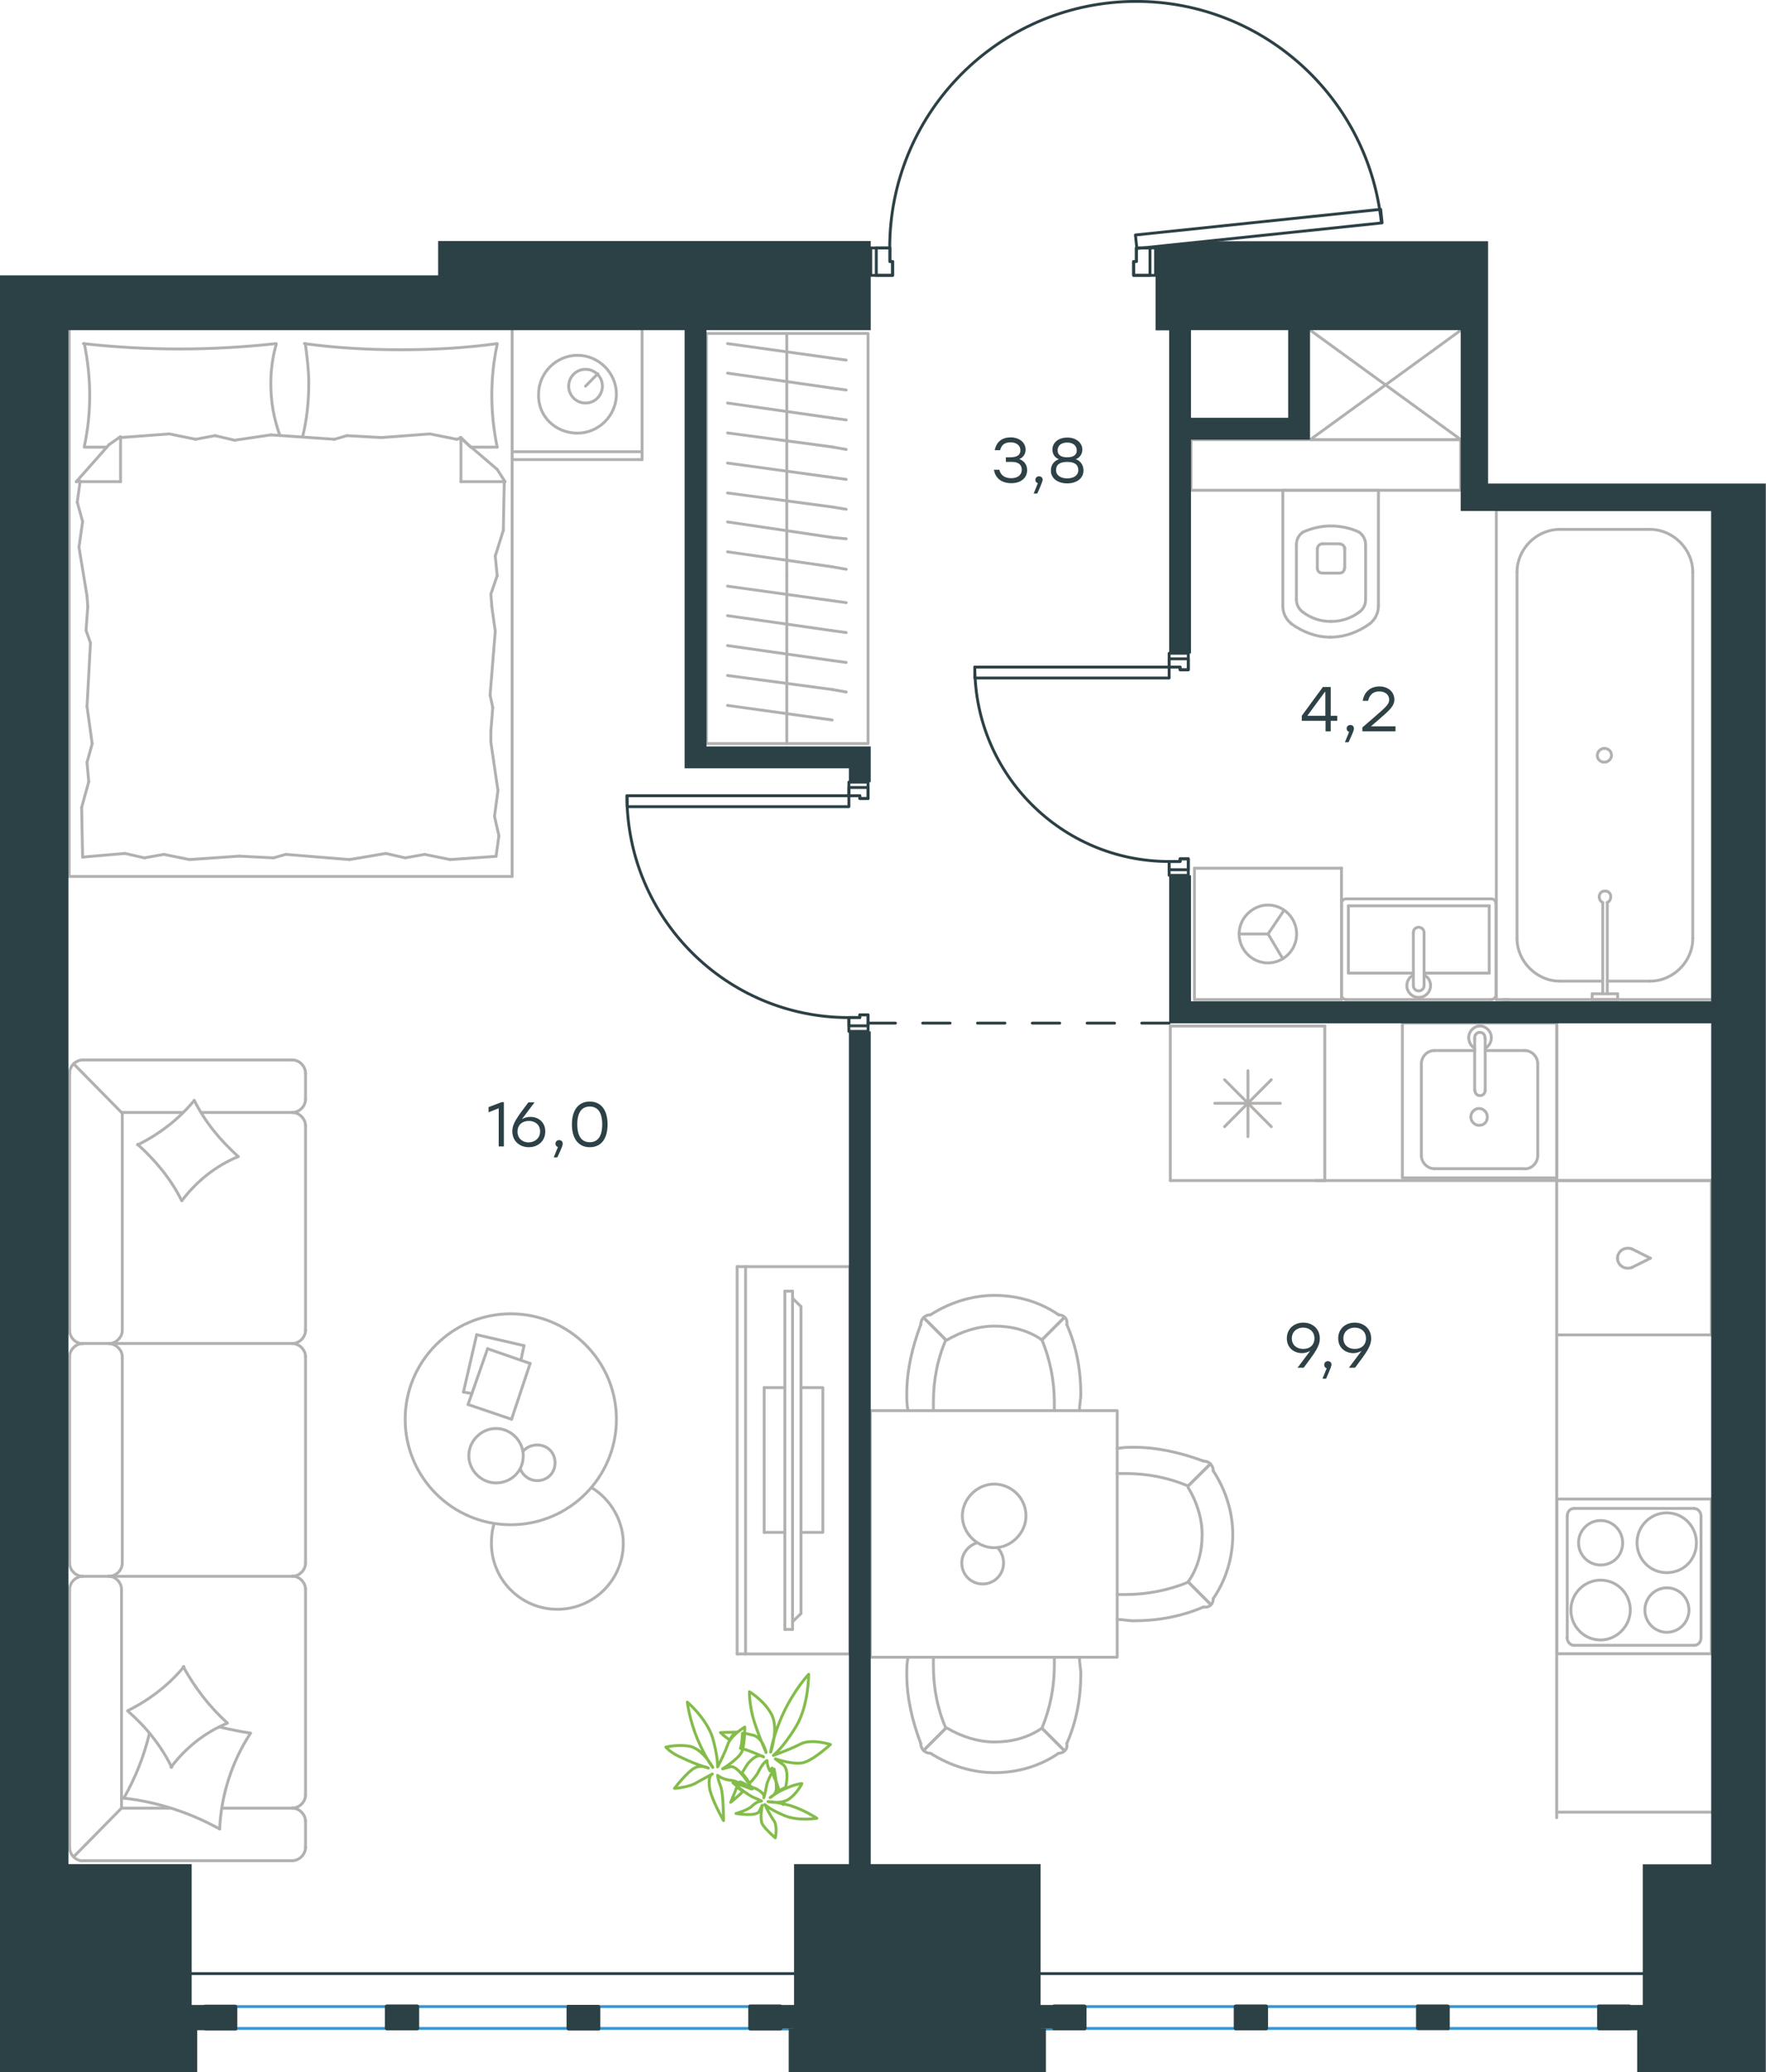 <?xml version="1.0" encoding="utf-8"?>
<!-- Generator: Adobe Illustrator 26.5.0, SVG Export Plug-In . SVG Version: 6.00 Build 0)  -->
<svg version="1.1" id="Слой_1" xmlns="http://www.w3.org/2000/svg" xmlns:xlink="http://www.w3.org/1999/xlink" x="0px" y="0px"
	 viewBox="0 0 921.4 1080.8" style="enable-background:new 0 0 921.4 1080.8;" xml:space="preserve">
<style type="text/css">
	.st0{fill:none;stroke:#B2B1B0;stroke-width:1.5;stroke-linecap:round;stroke-linejoin:round;stroke-miterlimit:10;}
	.st1{fill:none;stroke:#B2B1B0;stroke-width:1.5;stroke-linecap:round;stroke-linejoin:round;stroke-miterlimit:22.926;}
	.st2{fill:none;stroke:#2C4146;stroke-width:1.5;stroke-linecap:round;stroke-linejoin:round;stroke-miterlimit:10;}
	.st3{fill:none;stroke:#3996D2;stroke-width:1.5;stroke-linecap:round;stroke-linejoin:round;stroke-miterlimit:10;}
	.st4{fill:#2C4146;}
	.st5{fill-rule:evenodd;clip-rule:evenodd;fill:#2C4146;}
	.st6{fill:none;stroke:#2C4146;stroke-width:1.5;stroke-linecap:round;stroke-linejoin:round;stroke-miterlimit:22.926;}
	.st7{fill:none;stroke:#84BC4A;stroke-width:1.5;stroke-linecap:round;stroke-linejoin:round;stroke-miterlimit:22.926;}
	.st8{fill:#2D4146;}
</style>
<line class="st0" x1="762.2" y1="172.2" x2="683.6" y2="229.3"/>
<polyline class="st0" points="683.6,172.2 762.2,229.3 683.6,229.3 "/>
<g>
	<line class="st1" x1="248.7" y1="696.1" x2="273.4" y2="701.8"/>
	<line class="st1" x1="273.4" y1="701.8" x2="271.8" y2="709.4"/>
	<line class="st1" x1="246.3" y1="726.8" x2="241.8" y2="726"/>
	<line class="st1" x1="241.8" y1="726" x2="248.7" y2="696.1"/>
	<line class="st1" x1="254.4" y1="703.4" x2="276.6" y2="711.1"/>
	<line class="st1" x1="276.6" y1="711.1" x2="266.9" y2="740.2"/>
	<line class="st1" x1="266.9" y1="740.2" x2="244.2" y2="732.5"/>
	<line class="st1" x1="244.2" y1="732.5" x2="254.4" y2="703.4"/>
	<ellipse class="st1" cx="266.5" cy="740.2" rx="55.1" ry="55"/>
	<path class="st1" d="M273,759.2c0-7.7-6.5-14.2-14.2-14.2c-7.7,0-14.2,6.5-14.2,14.2s6.5,14.2,14.2,14.2
		C266.9,773.3,273,767.3,273,759.2z"/>
	<path class="st1" d="M273,756.8c1.6-2,4.5-3.2,7.3-3.2c5.3,0,9.3,4,9.3,9.3c0,5.3-4,9.3-9.3,9.3c-4,0-7.3-2.4-8.9-6.1"/>
	<path class="st1" d="M308.6,775.8c10.1,6.1,16.6,17.4,16.6,29.1c0,19-15.4,34.4-34.4,34.4c-19,0-34.4-15.4-34.4-34.4
		c0-3.4,0.3-6.7,1.4-10.1"/>
</g>
<g>
	<g>
		<line class="st1" x1="389" y1="660.6" x2="389" y2="862.6"/>
		<polyline class="st1" points="384.6,862.6 443.4,862.6 443.4,660.6 384.6,660.6 		"/>
		<line class="st1" x1="384.6" y1="660.6" x2="384.6" y2="862.6"/>
	</g>
	<g>
		<polyline class="st1" points="417.9,799.2 429.3,799.2 429.3,723.7 417.9,723.7 		"/>
		<line class="st1" x1="409.5" y1="723.7" x2="398.7" y2="723.7"/>
		<line class="st1" x1="398.7" y1="723.7" x2="398.7" y2="799.2"/>
		<line class="st1" x1="398.7" y1="799.2" x2="409.5" y2="799.2"/>
		<line class="st1" x1="409.5" y1="673.4" x2="413.5" y2="673.4"/>
		<line class="st1" x1="417.9" y1="841.5" x2="413.5" y2="845.8"/>
		<line class="st1" x1="413.5" y1="677.1" x2="417.9" y2="681.4"/>
		<line class="st1" x1="413.5" y1="849.8" x2="413.5" y2="673.4"/>
		<line class="st1" x1="409.5" y1="673.4" x2="409.5" y2="849.8"/>
		<line class="st1" x1="409.5" y1="849.8" x2="413.5" y2="849.8"/>
		<line class="st1" x1="417.9" y1="681.4" x2="417.9" y2="841.5"/>
	</g>
</g>
<g>
	<line class="st1" x1="43.2" y1="970.4" x2="152.5" y2="970.4"/>
	<line class="st1" x1="159.4" y1="815.2" x2="159.4" y2="707.6"/>
	<line class="st1" x1="159.4" y1="693.9" x2="159.4" y2="587.1"/>
	<line class="st1" x1="36.3" y1="559.7" x2="36.3" y2="693.9"/>
	<line class="st1" x1="159.4" y1="963.6" x2="159.4" y2="949.9"/>
	<line class="st1" x1="152.5" y1="943" x2="115.7" y2="943"/>
	<line class="st1" x1="63.4" y1="943" x2="63.4" y2="828.9"/>
	<line class="st1" x1="63.4" y1="580.2" x2="95.2" y2="580.2"/>
	<line class="st1" x1="159.4" y1="573.4" x2="159.4" y2="559.7"/>
	<line class="st1" x1="152.5" y1="552.8" x2="43.2" y2="552.8"/>
	<line class="st1" x1="38.7" y1="968.1" x2="63.4" y2="943"/>
	<line class="st1" x1="63.4" y1="580.2" x2="38.4" y2="554.8"/>
	<line class="st1" x1="56.9" y1="822.1" x2="43.2" y2="822.1"/>
	<line class="st1" x1="152.5" y1="700.7" x2="56.9" y2="700.7"/>
	<line class="st1" x1="152.5" y1="822.1" x2="56.9" y2="822.1"/>
	<line class="st1" x1="56.9" y1="700.7" x2="43.2" y2="700.7"/>
	<line class="st1" x1="159.4" y1="936.2" x2="159.4" y2="828.9"/>
	<line class="st1" x1="36.3" y1="828.9" x2="36.3" y2="963.6"/>
	<line class="st1" x1="63.8" y1="815.2" x2="63.8" y2="707.6"/>
	<line class="st1" x1="36.3" y1="707.6" x2="36.3" y2="815.2"/>
	<line class="st1" x1="63.8" y1="693.9" x2="63.8" y2="580.2"/>
	<line class="st1" x1="104.9" y1="580.2" x2="152.5" y2="580.2"/>
	<line class="st1" x1="88.4" y1="943" x2="63.4" y2="943"/>
	<path class="st1" d="M36.3,963.6c0,3.6,3.2,6.9,6.9,6.9"/>
	<path class="st1" d="M43.2,552.8c-3.6,0-6.9,3.2-6.9,6.9"/>
	<path class="st1" d="M159.4,587.1c0-3.6-3.2-6.9-6.9-6.9"/>
	<path class="st1" d="M152.5,970.4c3.6,0,6.9-3.2,6.9-6.9"/>
	<path class="st1" d="M159.4,949.9c0-3.6-3.2-6.9-6.9-6.9"/>
	<path class="st1" d="M152.5,943c3.6,0,6.9-3.2,6.9-6.9"/>
	<path class="st1" d="M159.4,707.6c0-3.6-3.2-6.9-6.9-6.9"/>
	<path class="st1" d="M152.5,822.1c3.6,0,6.9-3.2,6.9-6.9"/>
	<path class="st1" d="M159.4,828.9c0-3.6-3.2-6.9-6.9-6.9"/>
	<path class="st1" d="M152.5,580.2c3.6,0,6.9-3.2,6.9-6.9"/>
	<path class="st1" d="M159.4,559.7c0-3.6-3.2-6.9-6.9-6.9"/>
	<path class="st1" d="M63.4,828.9c0-3.6-3.2-6.9-6.9-6.9"/>
	<path class="st1" d="M43.2,822.1c-3.6,0-6.9,3.2-6.9,6.9"/>
	<path class="st1" d="M56.9,822.1c3.6,0,6.9-3.2,6.9-6.9"/>
	<path class="st1" d="M36.3,815.2c0,3.6,3.2,6.9,6.9,6.9"/>
	<path class="st1" d="M63.8,707.6c0-3.6-3.4-6.9-7.3-6.9"/>
	<path class="st1" d="M43.2,700.7c-3.6,0-6.9,3.2-6.9,6.9"/>
	<path class="st1" d="M56.9,700.7c3.6,0,6.9-3.2,6.9-6.9"/>
	<path class="st1" d="M36.3,693.9c0,3.6,3.2,6.9,6.9,6.9"/>
	<path class="st1" d="M101.3,573.8c5.6,11.3,13.7,21,23,29.4"/>
	<path class="st1" d="M124.3,603.2c-11.7,4.8-21.8,12.9-29.4,23"/>
	<path class="st1" d="M94.8,626.2c-5.6-11.3-13.7-21-23-29.4"/>
	<path class="st1" d="M71.8,597.1c11.3-5.6,21.4-13.3,29.4-23"/>
	<path class="st1" d="M95.6,869.2c6,10.9,13.7,21,23,29.4"/>
	<path class="st1" d="M118.6,898.7c-11.7,4.8-21.8,12.9-29.4,23"/>
	<path class="st1" d="M89.6,921.7c-5.6-11.3-13.3-21-23-29.4"/>
	<path class="st1" d="M66.6,892.2c11.3-5.6,21.4-13.3,29.4-23"/>
	<path class="st1" d="M114.6,900.7c5.2,1.2,10.9,2.4,16.1,3.2"/>
	<path class="st1" d="M130.7,903.9c-9.7,14.9-15.3,32.2-16.1,50"/>
	<path class="st1" d="M114.6,953.9c-15.3-8.5-32.3-14.1-50-16.1"/>
	<path class="st1" d="M64.6,937.8c6-10.5,10.5-21.8,13.3-33.5"/>
	<path class="st1" d="M152.5,700.7c3.6,0,6.9-3.2,6.9-6.9"/>
</g>
<g>
	<line class="st1" x1="691.2" y1="535.1" x2="691.2" y2="615.7"/>
	<line class="st1" x1="651.1" y1="558.4" x2="651.1" y2="592.8"/>
	<line class="st1" x1="638.9" y1="587.6" x2="663.3" y2="563.1"/>
	<line class="st1" x1="638.9" y1="563.1" x2="663.3" y2="587.6"/>
	<line class="st1" x1="633.8" y1="575.4" x2="668" y2="575.4"/>
	<line class="st1" x1="691.2" y1="615.7" x2="610.6" y2="615.7"/>
	<line class="st1" x1="610.6" y1="535.1" x2="610.6" y2="615.7"/>
	<line class="st1" x1="691.2" y1="535.1" x2="610.6" y2="535.1"/>
</g>
<g>
	<rect x="731.7" y="533.6" class="st1" width="80.6" height="80.7"/>
	<line class="st1" x1="774.9" y1="568.6" x2="774.9" y2="541.6"/>
	<line class="st1" x1="769.4" y1="547.9" x2="748.3" y2="547.9"/>
	<line class="st1" x1="748.3" y1="609.5" x2="795.6" y2="609.5"/>
	<line class="st1" x1="795.6" y1="547.9" x2="774.9" y2="547.9"/>
	<line class="st1" x1="802.3" y1="602.8" x2="802.3" y2="554.7"/>
	<line class="st1" x1="769.4" y1="541.6" x2="769.4" y2="568.6"/>
	<line class="st1" x1="741.6" y1="554.7" x2="741.6" y2="602.8"/>
	<path class="st1" d="M774.9,568.6L774.9,568.6c0,1.6-1.2,2.8-2.7,2.8c-1.6,0-2.7-1.2-2.7-2.8"/>
	<path class="st1" d="M741.6,554.7c0-3.6,3.1-6.8,6.7-6.8"/>
	<path class="st1" d="M769.4,546.7c-2-1.2-3.1-3.2-3.1-5.6c0-3.2,2.7-6,5.9-6c3.1,0,5.9,2.8,5.9,6c0,2.4-1.2,4.4-3.1,5.6"/>
	<path class="st1" d="M802.3,602.8c0,3.6-3.1,6.8-6.7,6.8"/>
	<path class="st1" d="M795.6,547.9c3.5,0,6.7,3.2,6.7,6.8"/>
	<path class="st1" d="M748.3,609.5c-3.5,0-6.7-3.2-6.7-6.8"/>
	<path class="st1" d="M769.4,541.6v-0.4c0-1.6,1.2-2.8,2.7-2.8c1.6,0,2.7,1.2,2.7,2.8v0.4"/>
	<path class="st1" d="M776,582.5c0-2.4-2-4.4-4.3-4.4c-2.3,0-4.3,2-4.3,4.4c0,2.4,2,4.4,4.3,4.4C774.5,586.9,776,584.9,776,582.5z"
		/>
</g>
<g>
	<path class="st1" d="M846.6,804.6c0-6.4-5.2-11.6-11.5-11.6c-6.3,0-11.5,5.2-11.5,11.6c0,6.4,5.2,11.6,11.5,11.6
		C841.5,816.2,846.6,811.4,846.6,804.6z"/>
	<path class="st1" d="M850.6,839.7c0-8.4-6.7-15.6-15.5-15.6c-8.3,0-15.5,6.8-15.5,15.6c0,8.4,6.7,15.6,15.5,15.6
		C843.5,855.3,850.6,848.1,850.6,839.7z"/>
	<path class="st1" d="M881.2,839.7c0-6.4-5.2-11.6-11.5-11.6c-6.3,0-11.5,5.2-11.5,11.6c0,6.4,5.2,11.6,11.5,11.6
		C876,851.3,881.2,846.1,881.2,839.7z"/>
	<path class="st1" d="M885.1,804.6c0-8.4-6.7-15.6-15.5-15.6c-8.3,0-15.5,6.8-15.5,15.6c0,8.4,6.7,15.6,15.5,15.6
		S885.1,813.4,885.1,804.6z"/>
	<line class="st1" x1="817.7" y1="854.1" x2="817.7" y2="790.7"/>
	<line class="st1" x1="883.9" y1="858.1" x2="821.2" y2="858.1"/>
	<line class="st1" x1="887.5" y1="790.7" x2="887.5" y2="854.1"/>
	<line class="st1" x1="821.2" y1="786.7" x2="883.9" y2="786.7"/>
	<path class="st1" d="M887.5,854.1L887.5,854.1c0,2.4-1.6,4-3.6,4"/>
	<path class="st1" d="M817.7,790.7L817.7,790.7c0-2.4,1.6-4,3.6-4"/>
	<path class="st1" d="M821.2,858.1L821.2,858.1c-2,0-3.6-2-3.6-4"/>
	<path class="st1" d="M883.9,786.7L883.9,786.7c2,0,3.6,2,3.6,4"/>
	<rect x="812.3" y="781.8" class="st1" width="80.6" height="80.7"/>
</g>
<g>
	<rect x="812.2" y="615.7" class="st1" width="80.7" height="80.5"/>
	<line class="st1" x1="861.1" y1="656.2" x2="851.5" y2="651.4"/>
	<line class="st1" x1="851.5" y1="661" x2="861.1" y2="656.2"/>
	<path class="st1" d="M851.5,661c-0.8,0.4-1.6,0.4-2.4,0.4c-2.8,0-5.2-2.4-5.2-5.2"/>
	<path class="st1" d="M851.5,651.4c-0.8-0.4-1.6-0.4-2.4-0.4c-2.8,0-5.2,2.4-5.2,5.2"/>
</g>
<line class="st1" x1="686.4" y1="615.7" x2="892.9" y2="615.7"/>
<line class="st1" x1="812.2" y1="615.7" x2="812.2" y2="533.6"/>
<line class="st1" x1="812.2" y1="696.2" x2="812.2" y2="948"/>
<line class="st1" x1="812.2" y1="945.1" x2="892.9" y2="945.1"/>
<g>
	<rect x="454.1" y="735.7" class="st1" width="128.8" height="128.6"/>
	<path class="st1" d="M543.6,901.3c-7.3,5.1-16,7.2-24.7,7.2c-8.7,0-17.4-2.9-24.7-7.2"/>
	<path class="st1" d="M563.2,864.4c0,2.9,0.7,5.8,0.7,8.7c0,12.3-2.2,24.6-7.3,36.2"/>
	<path class="st1" d="M480.4,909.3c-4.4-11.6-7.3-23.9-7.3-36.2c0-2.9,0-5.8,0.7-8.7"/>
	<path class="st1" d="M550.1,864.4c0,1.4,0,2.9,0,4.3c0,10.9-2.2,22.5-6.5,32.6"/>
	<path class="st1" d="M493.5,901.3c-4.4-10.1-6.5-21-6.5-32.6c0-1.4,0-2.9,0-4.3"/>
	<path class="st1" d="M552.3,914.4c-9.4,6.5-21,10.1-33.4,10.1c-11.6,0-23.2-3.6-33.4-10.1"/>
	<line class="st1" x1="543.6" y1="901.3" x2="555.2" y2="912.9"/>
	<line class="st1" x1="493.5" y1="901.3" x2="481.9" y2="912.9"/>
	<line class="st1" x1="543.6" y1="901.3" x2="555.2" y2="912.9"/>
	<line class="st1" x1="493.5" y1="901.3" x2="481.9" y2="912.9"/>
	<path class="st1" d="M485.5,914.4c-2.9,0-5.1-2.2-5.1-5.1"/>
	<path class="st1" d="M556.6,909.3c0.6,2.9-1.5,5.1-4.4,5.1"/>
	<path class="st1" d="M543.6,698.8c-7.3-5.1-16-7.2-24.7-7.2c-8.7,0-17.4,2.9-24.7,7.2"/>
	<path class="st1" d="M563.2,735.7c0-2.9,0.7-5.8,0.7-8.7c0-12.3-2.2-24.6-7.3-36.2"/>
	<path class="st1" d="M480.4,690.8c-4.4,11.6-7.3,23.9-7.3,36.2c0,2.9,0,5.8,0.7,8.7"/>
	<path class="st1" d="M550.1,735.7c0-1.4,0-2.9,0-4.3c0-10.9-2.2-22.5-6.5-32.6"/>
	<path class="st1" d="M493.5,698.8c-4.4,10.1-6.5,21-6.5,32.6c0,1.4,0,2.9,0,4.3"/>
	<path class="st1" d="M552.3,685.7c-9.4-6.5-21-10.1-33.4-10.1c-11.6,0-23.2,3.6-33.4,10.1"/>
	<line class="st1" x1="543.6" y1="698.8" x2="555.2" y2="687.2"/>
	<line class="st1" x1="493.5" y1="698.8" x2="481.9" y2="687.2"/>
	<line class="st1" x1="543.6" y1="698.8" x2="555.2" y2="687.2"/>
	<line class="st1" x1="493.5" y1="698.8" x2="481.9" y2="687.2"/>
	<path class="st1" d="M485.5,685.7c-2.9,0-5.1,2.2-5.1,5.1"/>
	<path class="st1" d="M556.6,690.8c0.6-2.9-1.5-5.1-4.4-5.1"/>
	<path class="st1" d="M619.9,825c5.1-7.2,7.3-15.9,7.3-24.6c0-8.7-2.9-17.4-7.3-24.6"/>
	<path class="st1" d="M582.9,844.6c2.9,0,5.8,0.7,8.7,0.7c12.3,0,24.7-2.2,36.3-7.2"/>
	<path class="st1" d="M627.9,762c-11.6-4.3-23.9-7.2-36.3-7.2c-2.9,0-5.8,0-8.7,0.7"/>
	<path class="st1" d="M582.9,831.6c1.5,0,2.9,0,4.4,0c10.9,0,22.5-2.2,32.7-6.5"/>
	<path class="st1" d="M619.9,775c-10.2-4.3-21-6.5-32.7-6.5c-1.5,0-2.9,0-4.4,0"/>
	<path class="st1" d="M633,833.7c6.5-9.4,10.2-21,10.2-33.3c0-11.6-3.6-23.2-10.2-33.3"/>
	<line class="st1" x1="619.9" y1="825" x2="631.5" y2="836.6"/>
	<line class="st1" x1="619.9" y1="775" x2="631.5" y2="763.5"/>
	<line class="st1" x1="619.9" y1="825" x2="631.5" y2="836.6"/>
	<line class="st1" x1="619.9" y1="775" x2="631.5" y2="763.5"/>
	<path class="st1" d="M633,767.1c0-2.9-2.2-5.1-5.1-5.1"/>
	<path class="st1" d="M627.9,838.1c2.9,0.6,5.1-1.4,5.1-4.3"/>
	<path class="st1" d="M518.7,774c-8.9,0-16.6,7.7-16.6,16.6c0,8.9,7.7,16.6,16.6,16.6c8.9,0,16.6-7.7,16.6-16.6
		C535.3,781.2,527.6,774,518.7,774z"/>
	<path class="st1" d="M520.4,807.1c2,2,3.2,4.9,3.2,8.1c0,6.1-4.9,10.9-10.9,10.9c-6.1,0-10.9-4.9-10.9-10.9c0-4.9,3.2-8.9,7.7-10.5
		"/>
</g>
<g>
	<line class="st1" x1="719.6" y1="255.7" x2="669.3" y2="255.7"/>
	<g>
		<line class="st1" x1="719.2" y1="315.9" x2="719.2" y2="255.7"/>
		<line class="st1" x1="676.4" y1="284.2" x2="676.4" y2="312.6"/>
		<line class="st1" x1="712.5" y1="312.6" x2="712.5" y2="284.2"/>
		<line class="st1" x1="687.3" y1="285.8" x2="687.3" y2="296.2"/>
		<line class="st1" x1="701.6" y1="296.2" x2="701.6" y2="285.8"/>
		<line class="st1" x1="698.8" y1="283.6" x2="690.1" y2="283.6"/>
		<line class="st1" x1="669.3" y1="255.7" x2="669.3" y2="315.9"/>
		<line class="st1" x1="690.1" y1="298.9" x2="698.8" y2="298.9"/>
		<path class="st1" d="M673.6,325.2c6,4.4,13.1,7.1,20.3,7.1c0,0,0,0,0.5,0"/>
		<path class="st1" d="M690.1,283.6c-1.6,0-2.7,1.1-2.7,2.7"/>
		<path class="st1" d="M679.7,277.6c-2.2,1.6-3.3,3.8-3.3,6.6"/>
		<path class="st1" d="M687.3,296.2c0,1.6,1.1,2.7,2.7,2.7"/>
		<path class="st1" d="M679.7,319.2c4.4,3.3,9.3,4.9,14.8,4.9"/>
		<path class="st1" d="M698.8,298.9c1.6,0,2.7-1.1,2.7-2.7"/>
		<path class="st1" d="M701.6,286.4c0-1.6-1.1-2.7-2.7-2.7"/>
		<path class="st1" d="M712.5,284.2c0-2.7-1.1-4.9-3.3-6.6"/>
		<path class="st1" d="M709.2,277.6c-4.4-2.2-9.9-3.3-14.8-3.3s-9.9,1.1-14.8,3.3"/>
		<path class="st1" d="M709.2,319.2c2.2-1.6,3.3-3.8,3.3-6.6"/>
		<path class="st1" d="M694,332.3L694,332.3c7.7,0,14.8-2.7,20.8-7.1"/>
		<path class="st1" d="M669.3,315.9c0,3.8,1.6,7.1,4.4,9.3"/>
		<path class="st1" d="M714.8,325.2c2.7-2.2,4.4-5.5,4.4-9.3"/>
		<path class="st1" d="M694.4,324.1L694.4,324.1c5.5,0,10.4-1.6,14.8-4.9"/>
		<path class="st1" d="M676.4,312.6c0,2.7,1.1,4.9,3.3,6.6"/>
	</g>
	<rect x="621.4" y="229.3" class="st1" width="140.7" height="26.4"/>
</g>
<g>
	<line class="st1" x1="777" y1="472.4" x2="777" y2="507.5"/>
	<line class="st1" x1="777" y1="507.5" x2="743" y2="507.5"/>
	<line class="st1" x1="737.4" y1="507.5" x2="703.5" y2="507.5"/>
	<line class="st1" x1="703.5" y1="472.4" x2="777" y2="472.4"/>
	<line class="st1" x1="703.5" y1="507.5" x2="703.5" y2="472.4"/>
	<line class="st1" x1="702.3" y1="521.3" x2="778.2" y2="521.3"/>
	<line class="st1" x1="700" y1="471.5" x2="700" y2="518.6"/>
	<line class="st1" x1="778.2" y1="468.8" x2="702.3" y2="468.8"/>
	<line class="st1" x1="780.5" y1="518.6" x2="780.5" y2="471.5"/>
	<path class="st1" d="M780.5,471.5c0-1.6-1-2.7-2.4-2.7"/>
	<path class="st1" d="M702.3,468.8c-1.4,0-2.4,1.1-2.4,2.7"/>
	<path class="st1" d="M699.9,518.6c0,1.6,1,2.7,2.4,2.7"/>
	<path class="st1" d="M778.2,521.3c1,0,2.4-1.1,2.4-2.7"/>
	<line class="st1" x1="737.4" y1="486.4" x2="737.4" y2="513.6"/>
	<line class="st1" x1="743" y1="513.6" x2="743" y2="486.4"/>
	<path class="st1" d="M737.4,486.4L737.4,486.4c0-1.6,1.2-2.8,2.8-2.8c1.5,0,2.8,1.2,2.8,2.8v0"/>
	<path class="st1" d="M743,508.5c2.1,1,3.4,3.2,3.4,5.5c0,3.4-2.8,6.2-6.2,6.2c-3.4,0-6.2-2.8-6.2-6.2c0-2.3,1.3-4.4,3.4-5.5"/>
	<path class="st1" d="M743,513.6c0,0.1,0,0.3,0,0.4c0,1.6-1.3,2.8-2.8,2.8c-1.6,0-2.8-1.3-2.8-2.8c0-0.1,0-0.3,0-0.4"/>
</g>
<g>
	<line class="st1" x1="835.2" y1="511.7" x2="813.8" y2="511.7"/>
	<line class="st1" x1="860.9" y1="511.7" x2="838.6" y2="511.7"/>
	<line class="st1" x1="791.5" y1="489.4" x2="791.5" y2="298.4"/>
	<line class="st1" x1="813.8" y1="276.1" x2="860.9" y2="276.1"/>
	<line class="st1" x1="893.5" y1="265.9" x2="893.5" y2="521.3"/>
	<line class="st1" x1="780.7" y1="265.9" x2="893.5" y2="265.9"/>
	<line class="st1" x1="883.2" y1="298.4" x2="883.2" y2="489.4"/>
	<line class="st1" x1="780.7" y1="521.3" x2="780.7" y2="265.9"/>
	<line class="st1" x1="893.5" y1="521.3" x2="780.7" y2="521.3"/>
	<path class="st1" d="M813.8,276.1c-12.1,0-22.3,10.2-22.3,22.3"/>
	<path class="st1" d="M860.9,511.7c12.1,0,22.3-10.2,22.3-22.3"/>
	<path class="st1" d="M883.2,298.4c0-12-10.3-22.3-22.3-22.3"/>
	<path class="st1" d="M791.5,489.4c0,12.1,10.3,22.3,22.3,22.3"/>
	<line class="st1" x1="787.3" y1="521.3" x2="784.3" y2="521.3"/>
	<line class="st1" x1="836.2" y1="518.3" x2="836.2" y2="470.7"/>
	<line class="st1" x1="838.6" y1="470.7" x2="838.6" y2="518.3"/>
	<line class="st1" x1="844" y1="521.3" x2="830.7" y2="521.3"/>
	<line class="st1" x1="830.7" y1="521.3" x2="830.7" y2="518.3"/>
	<line class="st1" x1="830.7" y1="518.3" x2="844" y2="518.3"/>
	<line class="st1" x1="844" y1="518.3" x2="844" y2="521.3"/>
	<path class="st1" d="M838.6,470.7c1.2-0.6,1.8-1.8,1.8-3c0-1.8-1.2-3-3-3c-1.8,0-3,1.2-3,3c0,1.2,0.6,2.4,1.8,3"/>
	<path class="st1" d="M837.1,397.5c2,0,3.7-1.7,3.7-3.6c0-2-1.7-3.6-3.7-3.6c-2,0-3.7,1.7-3.7,3.6
		C833.4,396.2,835.1,397.5,837.1,397.5z"/>
</g>
<g>
	<line class="st1" x1="623.2" y1="452.8" x2="623.2" y2="521.3"/>
	<g>
		<line class="st1" x1="699.9" y1="521.3" x2="623.2" y2="521.3"/>
		<line class="st1" x1="699.9" y1="473.4" x2="699.9" y2="452.8"/>
		<line class="st1" x1="699.9" y1="521.3" x2="699.9" y2="452.8"/>
		<line class="st1" x1="661.6" y1="487.1" x2="669.9" y2="474.8"/>
		<line class="st1" x1="661.6" y1="487.1" x2="646.5" y2="487.1"/>
		<line class="st1" x1="661.6" y1="487.1" x2="669.3" y2="500"/>
		<path class="st1" d="M646.5,487.1c0,8.3,6.8,15.1,15,15.1c8.3,0,15-6.8,15-15.1c0-8.3-6.8-15.1-15-15.1
			C653.6,472,646.5,478.8,646.5,487.1z"/>
		<line class="st1" x1="700" y1="452.8" x2="623.2" y2="452.8"/>
	</g>
</g>
<g>
	<line class="st1" x1="410.5" y1="387.9" x2="410.5" y2="300.4"/>
	<line class="st1" x1="441.5" y1="314.3" x2="434.2" y2="313.3"/>
	<line class="st1" x1="434.2" y1="313.3" x2="379.6" y2="305.7"/>
	<line class="st1" x1="441.5" y1="329.9" x2="434.2" y2="328.9"/>
	<line class="st1" x1="434.2" y1="328.9" x2="379.6" y2="321.1"/>
	<line class="st1" x1="441.5" y1="345.5" x2="434.2" y2="344.5"/>
	<line class="st1" x1="434.2" y1="344.5" x2="379.6" y2="336.7"/>
	<line class="st1" x1="441.5" y1="360.9" x2="434.2" y2="359.6"/>
	<line class="st1" x1="434.2" y1="359.6" x2="379.6" y2="352.3"/>
	<line class="st1" x1="434.2" y1="375.5" x2="379.6" y2="367.9"/>
	<rect x="368.6" y="173.9" class="st1" width="84.3" height="213.9"/>
	<line class="st1" x1="410.5" y1="300.4" x2="410.5" y2="173.9"/>
	<line class="st1" x1="441.5" y1="187.8" x2="434.2" y2="186.8"/>
	<line class="st1" x1="434.2" y1="186.8" x2="379.6" y2="179.2"/>
	<line class="st1" x1="441.5" y1="203.4" x2="434.2" y2="202.4"/>
	<line class="st1" x1="434.2" y1="202.4" x2="379.6" y2="194.6"/>
	<line class="st1" x1="441.5" y1="219" x2="434.2" y2="218"/>
	<line class="st1" x1="434.2" y1="218" x2="379.6" y2="210.2"/>
	<line class="st1" x1="441.5" y1="234.4" x2="434.2" y2="233.1"/>
	<line class="st1" x1="434.2" y1="233.1" x2="379.6" y2="225.8"/>
	<line class="st1" x1="441.5" y1="250" x2="434.2" y2="249"/>
	<line class="st1" x1="434.2" y1="249" x2="379.6" y2="241.5"/>
	<line class="st1" x1="441.5" y1="265.6" x2="434.2" y2="264.4"/>
	<line class="st1" x1="434.2" y1="264.4" x2="379.6" y2="257.1"/>
	<line class="st1" x1="441.5" y1="281" x2="434.2" y2="280.3"/>
	<line class="st1" x1="434.2" y1="280.3" x2="379.6" y2="272.2"/>
	<line class="st1" x1="434.2" y1="295.6" x2="379.6" y2="287.8"/>
	<line class="st1" x1="441.5" y1="296.9" x2="434.2" y2="295.6"/>
</g>
<g>
	<line class="st1" x1="267.2" y1="171.4" x2="335" y2="171.4"/>
	<line class="st1" x1="335" y1="239.7" x2="267.2" y2="239.7"/>
	<line class="st1" x1="267.2" y1="239.7" x2="267.2" y2="171.4"/>
	<line class="st1" x1="335" y1="171.4" x2="335" y2="239.7"/>
	<line class="st1" x1="305.5" y1="201.4" x2="311.9" y2="194.9"/>
	<line class="st1" x1="335" y1="235.6" x2="267.2" y2="235.6"/>
	<path class="st1" d="M301.3,225.9c11.1,0,20.3-9.2,20.3-20.3c0-11.1-9.2-20.3-20.3-20.3c-11.1,0-20.3,9.2-20.3,20.3
		C280.6,217.1,289.8,225.9,301.3,225.9z"/>
	<path class="st1" d="M305.5,210.2c5.1,0,8.8-4.2,8.8-8.8c0-5.1-4.2-8.8-8.8-8.8c-5.1,0-8.8,4.2-8.8,8.8
		C296.7,206,300.4,210.2,305.5,210.2z"/>
	<line class="st1" x1="36.1" y1="171.4" x2="267.2" y2="171.4"/>
	<line class="st1" x1="55.7" y1="233.2" x2="44" y2="233.2"/>
	<line class="st1" x1="240.5" y1="228.2" x2="240.5" y2="251.2"/>
	<line class="st1" x1="245.5" y1="233.2" x2="240.5" y2="228.2"/>
	<line class="st1" x1="36.1" y1="457.1" x2="36.1" y2="171.4"/>
	<line class="st1" x1="263.5" y1="251.2" x2="240.5" y2="251.2"/>
	<line class="st1" x1="267.2" y1="171.4" x2="267.2" y2="457.1"/>
	<line class="st1" x1="39.8" y1="251.2" x2="56.9" y2="231.9"/>
	<line class="st1" x1="56.9" y1="231.9" x2="62.9" y2="227.7"/>
	<line class="st1" x1="259.4" y1="233.2" x2="245.9" y2="233.2"/>
	<line class="st1" x1="62.9" y1="228.2" x2="62.9" y2="251.2"/>
	<line class="st1" x1="240" y1="228.2" x2="259.4" y2="244.8"/>
	<line class="st1" x1="259.4" y1="244.8" x2="263.5" y2="251.2"/>
	<line class="st1" x1="39.8" y1="251.2" x2="62.9" y2="251.2"/>
	<line class="st1" x1="142.7" y1="447.4" x2="124.7" y2="446.5"/>
	<line class="st1" x1="201.3" y1="445.1" x2="182.3" y2="448.3"/>
	<line class="st1" x1="221.6" y1="445.6" x2="211.4" y2="447.4"/>
	<line class="st1" x1="211.4" y1="447.4" x2="201.3" y2="445.1"/>
	<line class="st1" x1="149.1" y1="445.6" x2="142.7" y2="447.4"/>
	<line class="st1" x1="182.3" y1="448.3" x2="149.1" y2="445.6"/>
	<line class="st1" x1="258.9" y1="446.6" x2="234.9" y2="448.3"/>
	<line class="st1" x1="234.9" y1="448.3" x2="221.6" y2="445.6"/>
	<line class="st1" x1="65.2" y1="445.1" x2="43.1" y2="447"/>
	<line class="st1" x1="85.5" y1="445.6" x2="75.3" y2="447.4"/>
	<line class="st1" x1="75.3" y1="447.4" x2="65.2" y2="445.1"/>
	<line class="st1" x1="124.7" y1="446.5" x2="98.9" y2="448.3"/>
	<line class="st1" x1="98.9" y1="448.3" x2="85.5" y2="445.6"/>
	<line class="st1" x1="36.1" y1="457.1" x2="267.2" y2="457.1"/>
	<path class="st1" d="M144.1,179.2c-16.6,1.8-33.2,2.8-50.3,2.8c-16.6,0-33.7-0.9-50.3-2.8"/>
	<path class="st1" d="M146,227.1c-3.2-9.2-4.7-17.4-4.7-27.1c0-6.9,0.9-13.8,2.8-20.3"/>
	<path class="st1" d="M44,179.2c1.8,8.8,2.8,18,2.8,26.8c0,9.2-0.9,18-2.8,26.8"/>
	<path class="st1" d="M159.3,179.2c0.9,6.9,1.8,13.8,1.8,20.3c0,9.7-0.9,18.9-3.2,28.2"/>
	<line class="st1" x1="256.1" y1="309.9" x2="256.6" y2="316.3"/>
	<line class="st1" x1="258.4" y1="290" x2="259.4" y2="300.2"/>
	<line class="st1" x1="259.4" y1="300.2" x2="256.1" y2="309.9"/>
	<line class="st1" x1="263.1" y1="251.2" x2="262.6" y2="276.6"/>
	<line class="st1" x1="262.6" y1="276.6" x2="258.4" y2="290"/>
	<line class="st1" x1="257.1" y1="369" x2="256.1" y2="381.4"/>
	<line class="st1" x1="256.6" y1="316.3" x2="258.4" y2="329.3"/>
	<line class="st1" x1="255.7" y1="362.5" x2="257.1" y2="369"/>
	<line class="st1" x1="258.4" y1="329.3" x2="255.7" y2="362.5"/>
	<line class="st1" x1="256.1" y1="381.4" x2="256.1" y2="387"/>
	<line class="st1" x1="258" y1="425.7" x2="260.3" y2="435.9"/>
	<line class="st1" x1="260.3" y1="435.9" x2="258.9" y2="446"/>
	<line class="st1" x1="256.1" y1="387" x2="259.8" y2="412.3"/>
	<line class="st1" x1="259.8" y1="412.3" x2="258" y2="425.7"/>
	<line class="st1" x1="48.1" y1="387.9" x2="47.2" y2="381.4"/>
	<line class="st1" x1="46.3" y1="407.7" x2="45.4" y2="397.6"/>
	<line class="st1" x1="45.4" y1="397.6" x2="48.1" y2="387.9"/>
	<line class="st1" x1="43.1" y1="447" x2="42.6" y2="421.1"/>
	<line class="st1" x1="42.6" y1="421.1" x2="46.3" y2="407.7"/>
	<line class="st1" x1="44.9" y1="328.8" x2="45.8" y2="316.3"/>
	<line class="st1" x1="47.2" y1="381.4" x2="45.4" y2="368.5"/>
	<line class="st1" x1="47.2" y1="335.3" x2="44.9" y2="328.8"/>
	<line class="st1" x1="45.4" y1="368.5" x2="47.2" y2="335.3"/>
	<line class="st1" x1="45.8" y1="316.3" x2="45.4" y2="310.8"/>
	<line class="st1" x1="41.7" y1="251.7" x2="41.7" y2="250.8"/>
	<line class="st1" x1="43.1" y1="272" x2="40.3" y2="261.9"/>
	<line class="st1" x1="40.3" y1="261.9" x2="41.7" y2="251.7"/>
	<line class="st1" x1="45.4" y1="310.8" x2="41.2" y2="285.4"/>
	<line class="st1" x1="41.2" y1="285.4" x2="43.1" y2="272"/>
	<path class="st1" d="M259.4,179.2c-16.6,2.3-33.2,3.2-50.3,3.2c-16.6,0-33.7-0.9-50.3-3.2"/>
	<path class="st1" d="M259.4,233.2c-1.8-8.8-2.8-18-2.8-26.8c0-9.2,0.9-18,2.8-26.8"/>
	<line class="st1" x1="181" y1="227.2" x2="199" y2="228.2"/>
	<line class="st1" x1="122.4" y1="229.6" x2="141.3" y2="226.8"/>
	<line class="st1" x1="102.1" y1="229.1" x2="112.2" y2="227.2"/>
	<line class="st1" x1="112.2" y1="227.2" x2="122.4" y2="229.6"/>
	<line class="st1" x1="174.5" y1="229.1" x2="181" y2="227.2"/>
	<line class="st1" x1="141.3" y1="226.8" x2="174.5" y2="229.1"/>
	<line class="st1" x1="62.9" y1="228.2" x2="88.3" y2="226.3"/>
	<line class="st1" x1="88.3" y1="226.3" x2="102.1" y2="229.1"/>
	<line class="st1" x1="238.2" y1="229.1" x2="240.5" y2="228.6"/>
	<line class="st1" x1="199" y1="228.2" x2="224.3" y2="226.3"/>
	<line class="st1" x1="224.3" y1="226.3" x2="238.2" y2="229.1"/>
	<line class="st1" x1="36.1" y1="171.4" x2="36.1" y2="239.2"/>
</g>
<path class="st2" d="M407.2,1057.9h7.2H407.2z"/>
<path class="st2" d="M107.1,1057.9H100H107.1z M107.1,1057.9H100"/>
<path class="st2" d="M100,1057.9h7.1H100z M107.1,1057.9H100H107.1z"/>
<path class="st2" d="M107.1,1046.5H100l7.1,11.4V1046.5z M107.1,1057.9l-7.1-11.4v11.4H107.1z"/>
<path class="st2" d="M107.1,1057.9l-7.1-11.4h7.1V1057.9z M100,1057.9h7.1l-7.1-11.4V1057.9z"/>
<path class="st2" d="M414.3,1046.5h-7.2l7.2,11.4V1046.5z M414.3,1057.9l-7.2-11.4v11.4H414.3z"/>
<path class="st2" d="M414.3,1057.9l-7.2-11.4h7.2V1057.9z M407.2,1057.9h7.2l-7.2-11.4V1057.9z"/>
<line class="st2" x1="407.2" y1="1057.9" x2="391.5" y2="1057.9"/>
<path class="st2" d="M542.9,1057.9h7.2H542.9z M550,1057.9h-7.2H550z"/>
<path class="st2" d="M857.2,1057.9H850H857.2z M857.2,1057.9H850"/>
<path class="st2" d="M850,1057.9h7.1H850z M857.2,1057.9H850H857.2z"/>
<path class="st2" d="M550,1046.5h-7.2l7.2,11.4V1046.5z M550,1057.9l-7.2-11.4v11.4H550z"/>
<path class="st2" d="M550,1057.9l-7.2-11.4h7.2V1057.9z M542.9,1057.9h7.2l-7.2-11.4V1057.9z"/>
<path class="st2" d="M857.2,1046.5H850l7.1,11.4V1046.5z M857.2,1057.9l-7.1-11.4v11.4H857.2z"/>
<path class="st2" d="M857.2,1057.9l-7.1-11.4h7.1V1057.9z M850,1057.9h7.1l-7.1-11.4V1057.9z"/>
<line class="st2" x1="565.7" y1="1057.9" x2="550" y2="1057.9"/>
<rect x="508.6" y="347.9" class="st2" width="101.4" height="5.7"/>
<polygon class="st2" points="620,343.6 610,343.6 610,347.9 615.7,347.9 615.7,349.3 620,349.3 "/>
<polygon class="st2" points="610,453.6 620,453.6 620,447.9 615.7,447.9 615.7,449.3 610,449.3 "/>
<path class="st2" d="M508.6,347.9c0,56,45.4,101.4,101.4,101.4"/>
<polygon class="st2" points="620,340.7 610,340.7 610,347.9 615.7,347.9 615.7,349.3 620,349.3 "/>
<polygon class="st2" points="620,456.5 620,447.9 615.7,447.9 615.7,449.3 610,449.3 610,456.5 "/>
<rect x="327.2" y="415" class="st2" width="115.7" height="5.7"/>
<polygon class="st2" points="452.9,410.7 442.9,410.7 442.9,415 448.6,415 448.6,416.5 452.9,416.5 "/>
<polygon class="st2" points="442.9,535 452.9,535 452.9,529.3 448.6,529.3 448.6,530.7 442.9,530.7 "/>
<path class="st2" d="M327.1,415c0,63.9,51.8,115.7,115.7,115.7"/>
<polygon class="st2" points="452.9,407.9 442.9,407.9 442.9,415 448.6,415 448.6,416.4 452.9,416.4 "/>
<polygon class="st2" points="452.9,537.9 452.9,529.3 448.6,529.3 448.6,530.7 442.9,530.7 442.9,537.9 "/>
<line class="st2" x1="610" y1="533.6" x2="595.7" y2="533.6"/>
<line class="st2" x1="581.5" y1="533.6" x2="567.2" y2="533.6"/>
<line class="st2" x1="552.9" y1="533.6" x2="538.6" y2="533.6"/>
<line class="st2" x1="524.3" y1="533.6" x2="510" y2="533.6"/>
<line class="st2" x1="495.7" y1="533.6" x2="481.4" y2="533.6"/>
<line class="st2" x1="467.2" y1="533.6" x2="452.9" y2="533.6"/>
<rect x="592.2" y="115.5" transform="matrix(0.995 -0.104 0.104 0.995 -8.843 69.215)" class="st2" width="128.6" height="7.1"/>
<polygon class="st2" points="600,143.6 600,129.3 592.9,129.3 592.9,136.4 591.5,136.4 591.5,143.6 "/>
<polygon class="st2" points="457.2,129.3 457.2,143.6 465.7,143.6 465.7,136.4 464.3,136.4 464.3,129.3 "/>
<path class="st2" d="M720.7,115.9c-7.2-68-66.3-118.5-134.6-115c-68.3,3.6-121.9,60-121.9,128.4"/>
<polygon class="st2" points="602.9,143.6 602.9,129.3 592.9,129.3 592.9,136.4 591.4,136.4 591.4,143.6 "/>
<polygon class="st2" points="454.3,143.6 465.7,143.6 465.7,136.4 464.3,136.4 464.3,129.3 454.3,129.3 "/>
<line class="st3" x1="414.3" y1="1057.9" x2="407.2" y2="1057.9"/>
<line class="st3" x1="122.9" y1="1046.5" x2="201.9" y2="1046.5"/>
<line class="st3" x1="217.6" y1="1046.5" x2="296.7" y2="1046.5"/>
<line class="st3" x1="312.4" y1="1046.5" x2="391.5" y2="1046.5"/>
<line class="st3" x1="391.5" y1="1057.9" x2="312.4" y2="1057.9"/>
<line class="st3" x1="296.7" y1="1057.9" x2="217.6" y2="1057.9"/>
<line class="st3" x1="201.9" y1="1057.9" x2="122.9" y2="1057.9"/>
<path class="st3" d="M550,1057.9h-7.2H550z M550,1057.9h-7.2"/>
<line class="st3" x1="565.7" y1="1046.5" x2="644.8" y2="1046.5"/>
<line class="st3" x1="660.5" y1="1046.5" x2="739.6" y2="1046.5"/>
<line class="st3" x1="755.3" y1="1046.5" x2="834.3" y2="1046.5"/>
<line class="st3" x1="834.3" y1="1057.9" x2="755.2" y2="1057.9"/>
<line class="st3" x1="739.5" y1="1057.9" x2="660.5" y2="1057.9"/>
<line class="st3" x1="644.8" y1="1057.9" x2="565.7" y2="1057.9"/>
<path class="st4" d="M107.1,1057.9H100H107.1z M107.1,1057.9H100"/>
<path class="st4" d="M107.1,1046.5H100l7.1,11.4V1046.5z M107.1,1057.9l-7.1-11.4v11.4H107.1z"/>
<path class="st4" d="M414.3,1046.5h-7.2l7.2,11.4V1046.5z M414.3,1057.9l-7.2-11.4v11.4H414.3z"/>
<path class="st4" d="M550,1057.9h-7.2H550z M550,1057.9h-7.2"/>
<path class="st4" d="M857.2,1057.9H850H857.2z M857.2,1057.9H850"/>
<path class="st4" d="M550,1046.5h-7.2l7.2,11.4V1046.5z M550,1057.9l-7.2-11.4v11.4H550z"/>
<path class="st4" d="M857.2,1046.5H850l7.1,11.4V1046.5z M857.2,1057.9l-7.1-11.4v11.4H857.2z"/>
<g>
	<path class="st4" d="M262.9,574.8v23.1h-2.7V578l-5.3,2.1v-2.7l6.8-2.6H262.9z"/>
	<path class="st4" d="M284.5,590.1c0,5-3.8,8.2-8.6,8.2c-4.7,0-8.6-3.1-8.6-8.3c0-4,2.4-7.2,8.4-15.1h3.2l-6.6,8.8
		c1.2-0.7,2.6-1.2,4.3-1.2C280.7,582.4,284.5,585.1,284.5,590.1z M281.8,590.1c0-3.5-2.6-5.5-5.9-5.5c-3.4,0-5.9,2.1-5.9,5.6
		s2.6,5.6,5.8,5.6C279.2,595.7,281.8,593.5,281.8,590.1z"/>
	<path class="st4" d="M290.8,603.6h-1.9l2.2-5.4c-0.8-0.2-1.3-0.9-1.3-1.7c0-1.1,0.8-1.9,1.9-1.9c0.8,0,1.9,0.4,1.9,1.9
		C293.6,597.1,293.5,597.8,290.8,603.6z"/>
	<path class="st4" d="M317,586.4c0,7.6-3.4,11.9-9.3,11.9c-5.8,0-9.3-4.3-9.3-11.9s3.5-11.9,9.3-11.9
		C313.5,574.5,317,578.8,317,586.4z M314.2,586.4c0-6.6-2.6-9.3-6.5-9.3s-6.5,2.7-6.5,9.3s2.6,9.3,6.5,9.3S314.2,593,314.2,586.4z"
		/>
</g>
<path class="st5" d="M390.4,1057.9c0,0.6,0.5,1.1,1.1,1.1h15.7h0c0,0,0,0,0,0c0,0,0,0,0,0c0.2,0,0.4-0.1,0.6-0.2c0,0,0,0,0,0h0
	c0,0,0,0,0,0l0,0c0,0,0,0,0,0h0c0,0,0,0,0.1-0.1c0,0,0,0,0,0h0c0,0,0,0,0,0c0,0,0,0,0,0h0c0.1-0.2,0.2-0.4,0.3-0.6v0v0l0,0
	c0,0,0,0,0-0.1c0,0,0,0,0,0c0,0,0-0.1,0-0.1v-3.4l0,0c0,0,0,0,0,0v-8c0-0.6-0.5-1.1-1.1-1.1h-15.7c-0.5,0-0.9,0.3-1,0.8
	c0,0.1,0,0.2,0,0.3v8c0,0,0,0,0,0c0,0,0,0,0,0V1057.9z"/>
<path class="st5" d="M106.1,1057.9c0,0.6,0.5,1.1,1.1,1.1h0h15.7h0h0h0c0,0,0.1,0,0.1,0c0,0,0,0,0,0c0,0,0,0,0,0c0,0,0,0,0,0
	c0,0,0,0,0,0c0,0,0,0,0,0c0.2,0,0.3-0.1,0.5-0.2c0,0,0,0,0,0c0,0,0,0,0,0c0,0,0,0,0,0s0,0,0,0c0.1,0,0.1-0.1,0.1-0.1c0,0,0,0,0,0
	c0,0,0,0,0,0c0,0,0,0,0,0c0,0,0,0,0,0h0c0.1-0.1,0.2-0.2,0.2-0.4l0,0v0c0,0,0,0,0,0c0,0,0-0.1,0-0.1v0c0,0,0,0,0,0c0,0,0,0,0,0
	c0,0,0,0,0,0c0,0,0-0.1,0-0.2l0,0c0,0,0,0,0,0c0,0,0,0,0,0v-7.9v0v-0.1v-3.4c0-0.6-0.5-1.1-1.1-1.1h0h-15.7h0c0,0,0,0,0,0
	c0,0,0,0,0,0c0,0,0,0,0,0c0,0,0,0,0,0c0,0,0,0,0,0c-0.2,0-0.4,0.1-0.6,0.2c0,0.1,0,0-0.1,0c-0.1,0.1-0.1,0.1-0.2,0.2
	c-0.1,0.1-0.2,0.3-0.2,0.4c0,0,0,0,0,0c0,0,0,0.1,0,0.1c0,0,0,0,0,0c0,0,0,0,0,0.1v3.4h0c0,0,0,0,0,0V1057.9z"/>
<path class="st5" d="M218.7,1046.5c0-0.6-0.5-1.1-1.1-1.1h-15.7c-0.2,0-0.4,0.1-0.6,0.2c0,0,0,0,0,0h0c0,0,0,0-0.1,0
	c-0.1,0.1-0.1,0.1-0.2,0.2c-0.1,0.2-0.2,0.3-0.2,0.6c0,0,0,0.1,0,0.1v3.4v0v0v4.5c0,0,0,0,0,0c0,0,0,0,0,0c0,0,0,0,0,0v3.4
	c0,0.6,0.5,1.1,1.1,1.1h15.7h0c0,0,0,0,0.1,0c0.3,0,0.5-0.1,0.7-0.3c0,0,0-0.1,0.1-0.2c0.1-0.1,0.2-0.3,0.2-0.5v0c0,0,0,0,0,0v0
	c0,0,0,0,0,0c0,0,0,0,0,0c0,0,0,0,0,0v0c0,0,0-0.1,0-0.1c0,0,0,0,0,0c0,0,0,0,0,0c0,0,0,0,0,0v-3.4c0,0,0,0,0,0c0,0,0,0,0,0v-4.6
	c0,0,0,0,0,0c0,0,0,0,0,0V1046.5z"/>
<path class="st5" d="M312.4,1059C312.4,1059,312.4,1059,312.4,1059c0.1,0,0.2,0,0.3,0c0,0,0,0,0,0c0,0,0,0,0,0c0,0,0,0,0,0h0
	c0,0,0,0,0,0s0,0,0,0h0h0c0,0,0,0,0,0h0l0,0c0,0,0,0,0,0c0,0,0,0,0,0h0c0,0,0,0,0,0c0,0,0,0,0,0c0,0,0,0,0,0c0,0,0,0,0,0
	c0,0,0,0,0,0c0,0,0,0,0,0h0h0c0,0,0,0,0,0h0c0,0,0,0,0,0c0,0,0,0,0,0c0,0,0,0,0,0c0,0,0,0,0,0h0c0,0,0,0,0,0h0h0c0,0,0,0,0,0
	c0,0,0,0,0,0c0,0,0,0,0,0c0,0,0,0,0,0c0,0,0,0,0,0c0.1,0,0.2-0.1,0.2-0.2c0,0,0,0,0,0l0,0h0c0,0,0,0,0,0c0.1-0.1,0.2-0.2,0.2-0.3v0
	c0,0,0,0,0,0c0-0.1,0-0.1,0.1-0.2c0,0,0,0,0,0c0-0.1,0-0.1,0-0.2v-11.4c0-0.6-0.5-1.1-1.1-1.1h-15.7c0,0-0.2,0-0.3,0c0,0,0,0,0,0
	c0,0,0,0,0,0c0,0,0,0,0,0h0c0,0,0,0,0,0s0,0,0,0h0h0c0,0,0,0,0,0h0l0,0c0,0,0,0,0,0c0,0,0,0,0,0h0c0,0,0,0,0,0c0,0,0,0,0,0
	c0,0,0,0,0,0c0,0,0,0,0,0c0,0,0,0,0,0c0,0,0,0,0,0h0h0c0,0,0,0,0,0h0c0,0,0,0,0,0c0,0,0,0,0,0c0,0,0,0,0,0c0,0,0,0,0,0h0
	c0,0,0,0,0,0h0h0c0,0,0,0,0,0c0,0,0,0,0,0c0,0,0,0,0,0c0,0,0,0,0,0c0,0,0,0,0,0c-0.1,0-0.2,0.1-0.2,0.2c0,0,0,0,0,0l0,0h0
	c0,0,0,0,0,0c-0.1,0.1-0.2,0.2-0.2,0.3v0c0,0,0,0,0,0c0,0.1,0,0.1-0.1,0.2c0,0,0,0,0,0c0,0.1,0,0.1,0,0.2v11.4
	c0,0.6,0.5,1.1,1.1,1.1H312.4z"/>
<path class="st5" d="M565.7,1045.4H550c-0.3,0-0.5,0.1-0.7,0.3c0,0,0,0,0,0c0,0,0,0,0,0c0,0,0,0,0,0c-0.1,0.1-0.2,0.2-0.2,0.3
	c0,0,0,0,0,0v0h0c0,0,0,0,0,0c0,0.1-0.1,0.2-0.1,0.3v0c0,0,0,0.1,0,0.1v7.9c0,0,0,0,0,0.1c0,0,0,0,0,0v3.4c0,0.6,0.5,1.1,1.1,1.1
	h15.7h0c0,0,0.1,0,0.1,0h0c0,0,0,0,0,0c0.2,0,0.4-0.1,0.6-0.2c0,0,0,0,0,0c0,0,0,0,0,0h0c0,0,0,0,0,0c0,0,0,0,0,0c0,0,0,0,0,0h0
	c0,0,0,0,0.1-0.1c0,0,0,0,0,0h0c0,0,0,0,0,0c0,0,0,0,0,0h0c0.1-0.2,0.2-0.4,0.3-0.6v0v0l0,0c0,0,0,0,0-0.1c0,0,0,0,0,0
	c0,0,0-0.1,0-0.1v-3.4l0,0c0,0,0,0,0,0v-8C566.8,1045.9,566.3,1045.4,565.7,1045.4z"/>
<path class="st5" d="M660.5,1045.4h-15.7c-0.2,0-0.4,0.1-0.6,0.2c0,0,0,0,0,0h0c0,0,0,0-0.1,0c-0.1,0.1-0.1,0.1-0.2,0.2
	c-0.1,0.2-0.2,0.3-0.2,0.6c0,0,0,0.1,0,0.1v3.4v0v0v4.5c0,0,0,0,0,0c0,0,0,0,0,0c0,0,0,0,0,0v3.4c0,0.6,0.5,1.1,1.1,1.1h15.7h0
	c0,0,0,0,0.1,0c0.3,0,0.5-0.1,0.7-0.3c0,0,0-0.1,0.1-0.2c0.1-0.1,0.2-0.3,0.2-0.5v0c0,0,0,0,0,0v0c0,0,0,0,0,0c0,0,0,0,0,0
	c0,0,0,0,0,0v0c0,0,0-0.1,0-0.1c0,0,0,0,0,0c0,0,0,0,0,0c0,0,0,0,0,0v-3.4c0,0,0,0,0,0c0,0,0,0,0,0v-4.6c0,0,0,0,0,0c0,0,0,0,0,0
	v-3.4C661.6,1045.9,661.1,1045.4,660.5,1045.4z"/>
<path class="st5" d="M755.3,1045.4h-15.7c-0.1,0-0.2,0-0.3,0c0,0,0,0,0,0c0,0,0,0,0,0c0,0,0,0,0,0h0c0,0,0,0,0,0c0,0,0,0,0,0h0h0
	c0,0,0,0,0,0h0l0,0c0,0,0,0,0,0c0,0,0,0,0,0h0c0,0,0,0,0,0c0,0,0,0,0,0c0,0,0,0,0,0c0,0,0,0,0,0c0,0,0,0,0,0c0,0,0,0,0,0h0h0
	c0,0,0,0,0,0h0c0,0,0,0,0,0c0,0,0,0,0,0c0,0,0,0,0,0c0,0,0,0,0,0h0c0,0,0,0,0,0h0h0c0,0,0,0,0,0c0,0,0,0,0,0c0,0,0,0,0,0
	c0,0,0,0,0,0c0,0,0,0,0,0c-0.1,0-0.2,0.1-0.2,0.2c0,0,0,0,0,0l0,0h0c0,0,0,0,0,0c-0.1,0.1-0.2,0.2-0.2,0.3v0c0,0,0,0,0,0
	c0,0.1,0,0.1-0.1,0.2c0,0,0,0,0,0c0,0.1,0,0.1,0,0.2v11.4c0,0.6,0.5,1.1,1.1,1.1h15.7c0,0,0,0,0,0c0.1,0,0.2,0,0.3,0c0,0,0,0,0,0
	c0,0,0,0,0,0c0,0,0,0,0,0h0c0,0,0,0,0,0c0,0,0,0,0,0h0h0c0,0,0,0,0,0h0l0,0c0,0,0,0,0,0c0,0,0,0,0,0h0c0,0,0,0,0,0c0,0,0,0,0,0
	c0,0,0,0,0,0c0,0,0,0,0,0c0,0,0,0,0,0c0,0,0,0,0,0h0h0c0,0,0,0,0,0h0c0,0,0,0,0,0c0,0,0,0,0,0c0,0,0,0,0,0c0,0,0,0,0,0h0
	c0,0,0,0,0,0h0h0c0,0,0,0,0,0c0,0,0,0,0,0c0,0,0,0,0,0c0,0,0,0,0,0c0,0,0,0,0,0c0.1,0,0.2-0.1,0.2-0.2c0,0,0,0,0,0l0,0h0
	c0,0,0,0,0,0c0.1-0.1,0.2-0.2,0.2-0.3v0c0,0,0,0,0,0c0-0.1,0-0.1,0.1-0.2c0,0,0,0,0,0c0-0.1,0-0.1,0-0.2v-11.4
	C756.3,1045.9,755.8,1045.4,755.3,1045.4z"/>
<path class="st5" d="M850,1045.4L850,1045.4h-15.7h0c-0.2,0.1-0.3,0-0.5,0.1c-0.1,0.1-0.2,0.1-0.3,0.2c0,0,0,0,0,0c0,0,0,0,0,0
	c0,0,0,0,0,0c0,0,0,0,0,0v0c0,0,0,0,0,0c0,0,0,0,0,0c-0.1,0.1-0.1,0.2-0.2,0.3c0,0,0,0,0,0c0,0,0,0,0,0c0,0,0,0,0,0c0,0,0,0,0,0
	c0,0,0,0,0,0.1c0,0,0,0,0,0c0,0,0,0,0,0c0,0,0,0,0,0.1v0c0,0,0,0,0,0c0,0,0,0,0,0c0,0,0,0.1,0,0.2c0,0,0,0,0,0v11.4
	c0,0.6,0.5,1.1,1.1,1.1h0H850c0,0,0,0,0,0c0,0,0,0,0,0s0,0,0,0c0.2,0,0.3,0,0.5-0.1c0.1-0.1,0.2-0.1,0.3-0.2c0,0,0,0,0,0
	c0,0,0,0,0,0c0,0,0,0,0,0c0,0,0,0,0,0v0c0,0,0,0,0,0c0,0,0,0,0,0c0.1-0.1,0.1-0.2,0.2-0.3c0,0,0,0,0,0c0,0,0,0,0,0c0,0,0,0,0,0
	c0,0,0,0,0,0c0,0,0,0,0-0.1c0,0,0,0,0,0c0,0,0,0,0,0c0,0,0,0,0-0.1v0c0,0,0,0,0,0c0,0,0,0,0,0c0,0,0-0.1,0-0.2c0,0,0,0,0,0v-11.4
	C851.1,1045.9,850.6,1045.4,850,1045.4z"/>
<polygon class="st5" points="454.3,537.9 442.9,537.9 442.9,972.2 414.3,972.2 414.3,1057.9 411.5,1057.9 411.5,1080.7 
	545.7,1080.7 545.7,1057.9 542.9,1057.9 542.9,972.2 454.3,972.2 "/>
<line class="st6" x1="63.4" y1="1029.3" x2="893.1" y2="1029.3"/>
<path class="st5" d="M776.4,172.2v-46.4H626.9l-24,2.5v1.1v42.9h7.1v57.1v111.4h11.4V229.3h62.1v-11.4v-45.7h78.6v80v14.3h130.7
	v167.1v88.6H621.4v-65.7H610v77.2h11.4h271.4v114.3v324.3h-35.7v85.7h-2.9v22.9h67.1V972.2V647.9V433.6V266.5v-14.3H776.4V172.2z
	 M672.1,217.9h-50.7v-45.7h50.7V217.9z"/>
<polygon class="st5" points="449.5,125.7 275,125.7 228.6,125.7 228.6,143.6 35.7,143.6 0,143.6 0,365 0,376.4 0,422.2 0,433.6 
	0,972.2 0,1080.7 96.1,1080.7 102.9,1080.7 102.9,1057.9 100,1057.9 100,972.2 35.7,972.2 35.7,172.2 228.6,172.2 271.4,172.2 
	357.2,172.2 357.2,400.7 368.6,400.7 442.9,400.7 442.9,407.9 454.3,407.9 454.3,389.3 442.9,389.3 368.6,389.3 368.6,172.2 
	454.3,172.2 454.3,129.3 454.3,125.7 "/>
<g>
	<path class="st7" d="M403.5,915.5c0,0,5.4-4.3,11.9-15.2c6.6-11,6.5-27.1,6.5-27.1s-7.4,7.9-13.2,20.3c-5.7,12.4-6.6,20.3-6.6,20.3
		s4.3-12.1,0.5-19.6c-3.9-7.4-11.6-11.9-11.6-11.9s-0.2,5.1,1.8,13.2c2.2,7.9,6.9,18.5,6.9,18.5s-1.5-7.4-6.5-9
		c-1.5-0.2-3.9-1.1-5.8-1.1c-0.2,2.2-0.2,5.7-1.1,7.9c0.2,0.2,1.1,0.2,1.1,0.2c5.4,1.6,11,4.3,11,4.3s-2.6-2.6-7.4,2.6
		c-1.5,1.5-2.6,3.9-3.9,5.8c1.5,1.6,3.2,3.9,3.9,5.4c2.2-2.2,4.3-4.9,4.9-6.5c2.6-4.9,4.3-5.4,4.3-5.4s-0.2,2.2,1.5,5.4
		c0.5-1.1,1.1-1.5,1.1-1.5s0.2,1.8,1.1,4.9c1.1,1.8,1.8,4.3,2.6,6.9c1.1-0.5,1.8-1.1,3.2-1.6l0.2-0.2c1.1-4.9,1.1-9.5-1.1-11.6
		l-4.3-3.2c0,0,11.2,3.9,16,1.5c4.9-1.8,12.8-9,12.8-9s-10.1-3.2-15.7-0.2C412.2,912.4,403.5,915.5,403.5,915.5z M384.3,903.4
		c-4.3,0-8.4,0.2-8.4,0.2s1.8,1.8,4.9,3.9C381.6,905.6,382.5,904.5,384.3,903.4z M386.1,929.3c-0.2,0.2-0.2,1.1-0.5,1.5
		c1.5,0.2,3.2,1.1,4.9,1.5l0.2-0.2C389.8,931,387.8,929.7,386.1,929.3z M384.4,932.1c-1.6,4.3-3.2,7.9-3.2,7.9s3.2-2.6,6.5-5.7
		C386.8,933.8,385.6,932.7,384.4,932.1z M408.3,940c0,0.2,0.2,1.1,0.2,1.1h0.2c0-0.2,0.2-0.5,0.2-1.5C408.7,940,408.7,940,408.3,940
		z"/>
	<path class="st7" d="M374.4,921.5c0,0,0.2-5.4-2.6-15.2c-3.2-10.1-13.2-18.6-13.2-18.6s1.1,9.4,5.4,19.5
		c4.3,10.1,7.9,14.6,7.9,14.6s-4.3-8.4-11-10.8c-6.6-1.6-13.5,0.2-13.5,0.2s2.6,3.2,9,5.8c6.5,3.2,13.2,5.1,13.2,5.1
		s-3.2-1.8-6.9-0.2c-3.9,1.8-10.8,10.8-10.8,10.8s7.9-0.5,11.9-3.2c3.9-2.2,7.9-4.3,7.9-4.3s-2.2,0.2-1.6,6.5
		c0.5,5.8,7.4,17.8,7.4,17.8s0-14.1-1.5-17.8c-1.5-3.9-1.6-5.8-1.6-5.8s2.6,2.2,6.9,2.6c3.2,0.2,7.4,3.2,10.1,4.3
		c0.2,0.2,1.1,0.2,1.1,0.2c-1.5-2.2-7.4-12.1-11.2-11.6l-4.3,1.1c0,0,8.4-5.1,10.1-9c1.5-3.9,1.5-12.8,1.5-12.8s-7.4,4.3-9,9.4
		C377.8,915.2,374.4,921.5,374.4,921.5z"/>
	<path class="st7" d="M399,941.1c0,0,2.6,2.6,10.1,5.7c7.4,3.2,17.1,1.5,17.1,1.5s-5.7-3.9-13.4-6.5c-7.9-2.2-12.1-2.2-12.1-2.2
		s6.9,1.6,11.2-1.5c4.3-3.2,6.5-7.9,6.5-7.9s-3.2,0.2-7.6,2.2c-4.9,1.8-9,5.1-9,5.1s2.6-1.1,3.2-3.9c0.5-2.8-1.1-11-1.1-11
		s-3.2,5.1-3.9,8.4c-0.5,3.2-1.5,6.6-1.5,6.6s1.1-1.5-2.6-3.9c-3.9-2.6-13.5-3.9-13.5-3.9s7.9,6.6,11,7.7c2.8,1.2,3.9,1.8,3.9,1.8
		s-2.6,0.2-4.9,2.6c-2.2,2.2-8.4,3.9-8.4,3.9s10.8,1.8,12.1-1.1l1.6-3.2c0,0-1.5,7.4,0.2,10.1c1.6,2.6,6.6,6.9,6.6,6.9
		s1.5-6.5-1.1-9.5C401.3,945.8,399,941.1,399,941.1z"/>
</g>
<g>
	<path class="st8" d="M688.6,698.1c0,4-2.4,7.2-8.4,15.2H677l6.6-8.8c-1.2,0.7-2.6,1.2-4.3,1.2c-4.1,0-7.9-2.7-7.9-7.7
		c0-5,3.8-8.2,8.6-8.2C684.7,689.8,688.6,692.9,688.6,698.1z M685.8,698c0-3.5-2.6-5.6-5.9-5.6c-3.3,0-5.9,2.2-5.9,5.6
		c0,3.5,2.6,5.5,5.8,5.5C683.3,703.6,685.8,701.5,685.8,698z"/>
	<path class="st8" d="M691.9,719h-1.9l2.2-5.4c-0.8-0.2-1.3-0.9-1.3-1.8c0-1.1,0.8-1.9,1.9-1.9c0.8,0,1.9,0.4,1.9,1.9
		C694.6,712.4,694.5,713.1,691.9,719z"/>
	<path class="st8" d="M715.4,698.1c0,4-2.4,7.2-8.4,15.2h-3.2l6.6-8.8c-1.2,0.7-2.6,1.2-4.3,1.2c-4.1,0-7.9-2.7-7.9-7.7
		c0-5,3.8-8.2,8.6-8.2C711.5,689.8,715.4,692.9,715.4,698.1z M712.7,698c0-3.5-2.6-5.6-5.9-5.6c-3.3,0-5.9,2.2-5.9,5.6
		c0,3.5,2.6,5.5,5.8,5.5C710.2,703.6,712.7,701.5,712.7,698z"/>
</g>
<g>
	<path class="st8" d="M697.7,375.9h-3.4v5.5h-2.7v-5.5h-12.4v-2.6l11-15h4.1v15h3.4V375.9z M691.5,373.3v-12.4h-0.3l-9.1,12.4
		L691.5,373.3z"/>
	<path class="st8" d="M703.6,387.1h-1.9l2.2-5.4c-0.8-0.2-1.3-0.9-1.3-1.7c0-1.1,0.8-1.9,1.9-1.9c0.8,0,1.9,0.4,1.9,1.9
		C706.4,380.6,706.3,381.3,703.6,387.1z"/>
	<path class="st8" d="M728.1,381.4h-17.3v-2l6.7-5.8c5.6-4.9,7.3-6.3,7.3-8.7c0-2.5-2-4.3-5.2-4.3c-3.3,0-5.1,1.9-5.8,4.9h-2.8
		c0.7-4.6,4-7.5,8.7-7.5c4.7,0,7.8,3,7.8,6.8c0,3.4-2.4,5.5-7.8,10.2l-4.4,3.8h12.8V381.4z"/>
</g>
<g>
	<path class="st8" d="M535.9,245.2c0,4.2-3.4,6.8-8.3,6.8c-4.5,0-8.3-2.2-9-7h2.8c0.7,3.1,3.2,4.4,6.2,4.4c3.4,0,5.5-1.7,5.5-4.4
		c0-2.3-1.4-4.1-5.1-4.1h-3.2v-2.4h2.4c3.5,0,5.2-1.3,5.2-3.6c0-2.6-2.1-4.2-5.1-4.2c-2.8,0-4.7,1-5.5,4.1H519
		c0.9-4.7,4.2-6.7,8.3-6.7c4.4,0,7.8,2.6,7.8,6.4c0,2.2-1.2,4.1-3.3,4.9C534.4,240.4,535.9,242.4,535.9,245.2z"/>
	<path class="st8" d="M541.2,257.4h-1.9l2.2-5.4c-0.8-0.2-1.3-0.9-1.3-1.7c0-1.1,0.8-1.9,1.9-1.9c0.8,0,1.9,0.4,1.9,1.9
		C543.9,250.9,543.8,251.6,541.2,257.4z"/>
	<path class="st8" d="M565.3,245.4c0,4.2-3.7,6.7-8.5,6.7c-4.8,0-8.5-2.5-8.5-6.7c0-2.8,1.5-5,4.2-5.9c-2.2-0.8-3.4-2.7-3.4-5
		c0-3.9,3.4-6.3,7.8-6.3c4.3,0,7.8,2.5,7.8,6.3c0,2.2-1.2,4.1-3.4,5C563.8,240.4,565.3,242.6,565.3,245.4z M562.6,245.2
		c0-2.9-2-4.3-5.8-4.3c-3.8,0-5.8,1.4-5.8,4.3c0,2.7,2.4,4.3,5.8,4.3C560.2,249.5,562.6,247.9,562.6,245.2z M551.8,234.9
		c0,2.1,1.4,3.6,5,3.6s5-1.5,5-3.6c0-2.5-2-4.1-5-4.1S551.8,232.3,551.8,234.9z"/>
</g>
</svg>
